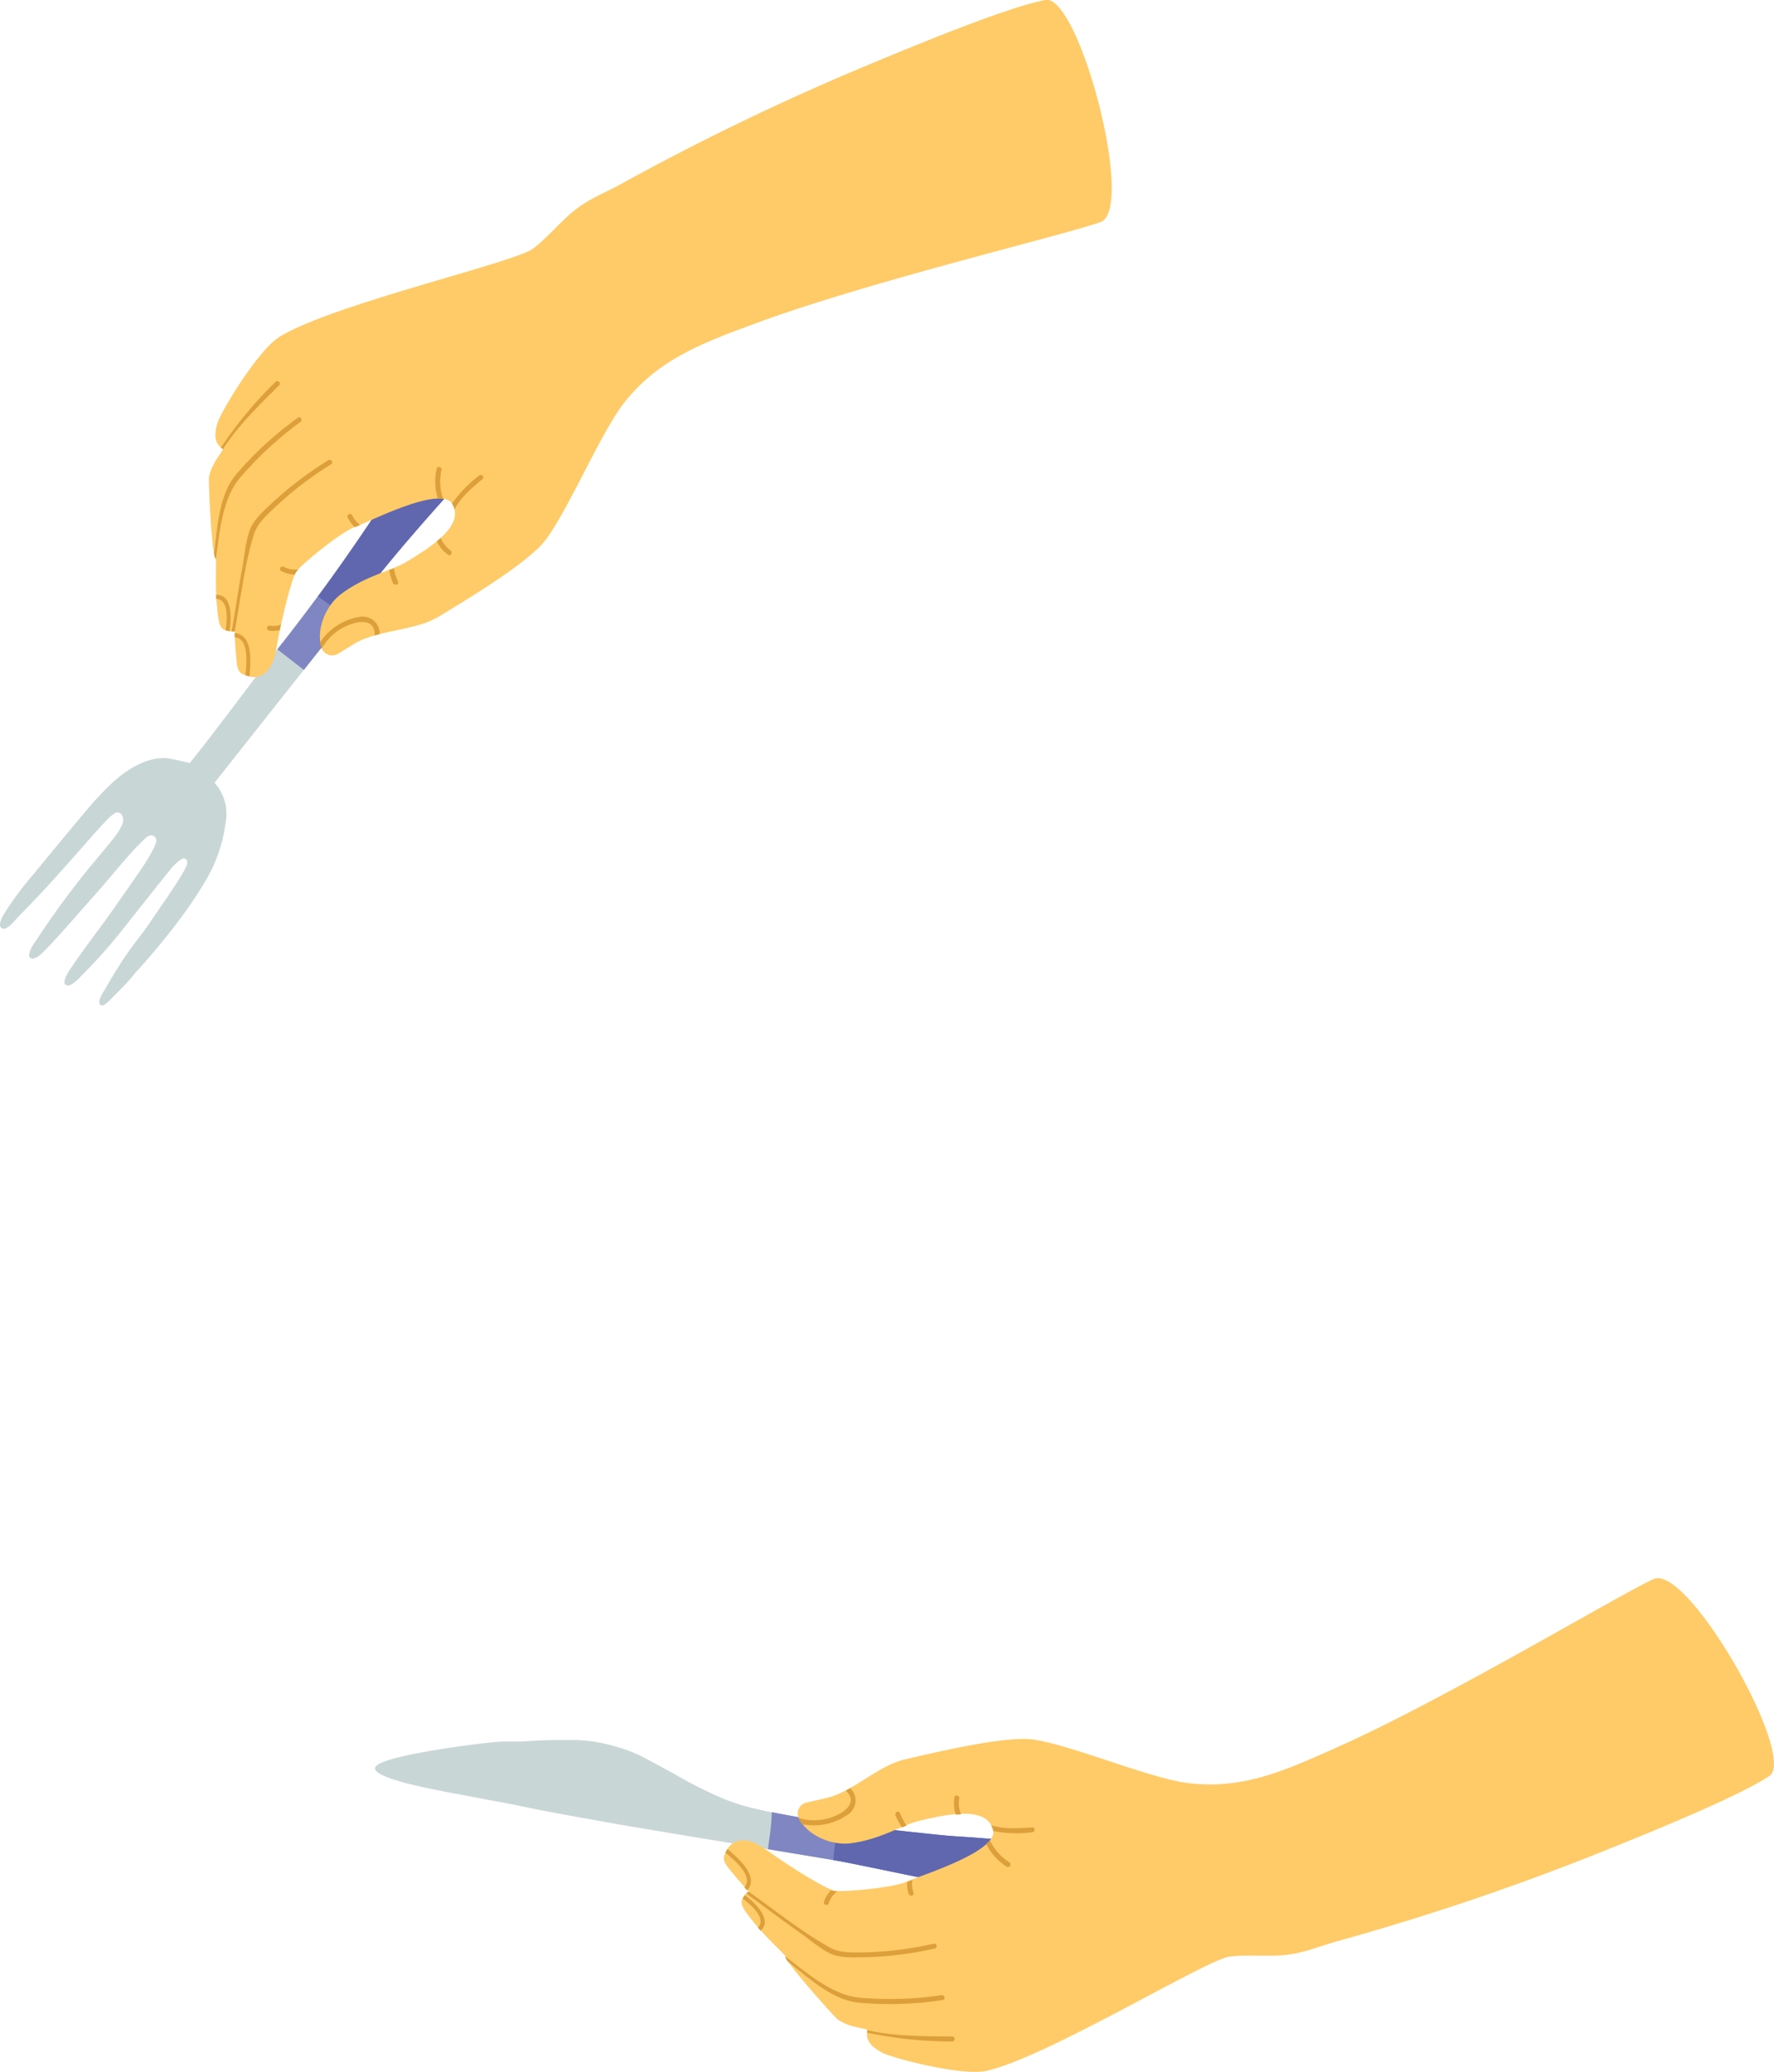 <svg id="Layer_1" data-name="Layer 1" xmlns="http://www.w3.org/2000/svg" width="315.32" height="368.3" viewBox="0 0 315.32 368.3"><path d="M.9,162.15c-.25.41-1.43,2.18-.62,2.82s2.34-1.35,2.87-1.9C4.78,161.38,6.42,159.69,8,158q4-4.38,7.88-8.83c1.08-1.25,2.19-2.45,3.32-3.64a7.1,7.1,0,0,1,1.13-.92.89.89,0,0,1,1.35.3,1.78,1.78,0,0,1,.12,1.44,9,9,0,0,1-1.46,2.44c-.52.78-4.72,5.68-6.12,7.51-4,5.13-5.67,7.67-8.33,11.64-.3.45-.95,1.78-.62,2.21s1.13.43,2.63-1.13c1.82-1.89,2.93-3.14,4.68-5.1,1.28-1.43,2.52-2.89,3.8-4.32,2.58-2.84,4.94-5.85,7.53-8.67.63-.69,1.31-1.32,2-2a1.59,1.59,0,0,1,.52-.35,1.07,1.07,0,0,1,.57-.09,1,1,0,0,1,.67,1.47c-.13.35-.29.69-.45,1A29.27,29.27,0,0,1,25,154.62c-1.44,2.13-2.94,4.23-4.41,6.35-2.49,3.6-5.2,7-7.67,10.65-.53.76-2,2.84-1.26,3.43s2.23-1,2.8-1.59a96.25,96.25,0,0,0,6.5-7.19c2.26-2.84,4.5-5.68,6.75-8.52.92-1.16,1.87-2.3,2.79-3.46a7.49,7.49,0,0,1,1.68-1.51c.72-.48,1.28,0,1.05.91s-2.87,4.89-3.72,6.11c-1.54,2.2-3,4.49-4.62,6.61-.9,1.18-1.8,2.36-2.63,3.58-1.51,2.22-2.84,4.54-4.19,6.85-.19.33-.66,1.3-.25,1.76s1.38-.5,1.68-.8c1-1,2-2,3-3.07.6-.64,1.15-1.33,1.73-2a126.74,126.74,0,0,0,8.15-9.9c1.36-1.86,2.64-3.76,3.83-5.73a27,27,0,0,0,3.9-10.91,8.3,8.3,0,0,0-1.92-7l-.06-.06q14-17.7,28-35.38c4.74-6,9.41-11.28,14.53-17,3.49-3.87,7.54-8.89,8-14.27.09-1.08.19-2.18-.62-2.91-1.6-1.44-4.59.57-6.25,1.94a48.54,48.54,0,0,0-9.74,11.6,365.17,365.17,0,0,1-21.57,30.74c-5.33,6.71-12,15.94-16.76,21.78l-.49-.13c-1-.23-2-.46-3-.65-4.39-.75-8.83,2.92-10.35,4.37-1.14,1.1-2.27,2.22-3.31,3.42-1.66,1.89-3.26,3.85-4.87,5.79-1.93,2.31-3.84,4.65-5.78,7A58,58,0,0,0,.9,162.15Z" style="fill:#c9d6d6"/><path d="M72.06,83.19a365.17,365.17,0,0,1-21.57,30.74c-.39.49-.79,1-1.18,1.5l4.7,3.65,12.12-15.3c4.74-6,9.41-11.28,14.53-17,3.49-3.87,7.54-8.89,8-14.27.09-1.08.19-2.18-.62-2.91-1.6-1.44-4.59.57-6.25,1.94A48.54,48.54,0,0,0,72.06,83.19Z" style="fill:#7f86c1"/><path d="M72.06,83.19C67.41,90.47,62.24,98.27,56.53,106c.75.56,1.51,1.11,2.27,1.65a27.41,27.41,0,0,1,2.59,2.08l4.74-6c4.74-6,9.41-11.28,14.53-17a56.34,56.34,0,0,0,4.07-5c-2.57-1.84-5.06-3.78-7.67-5.55A63.14,63.14,0,0,0,72.06,83.19Z" style="fill:#6067af"/><path d="M78,109.6c5.23-3.19,14-8.46,18-12.5s10.39-19.62,14.82-25.35c6.21-8,14.26-10.86,23.78-14.38,19.89-7.34,54.67-15.6,61-17.89S191.77-1.06,185.83,0s-20.25,6.82-32,11.74a445.83,445.83,0,0,0-43.32,20.9c-3.62,2-6.22,2.78-9.32,5.53-2.18,1.94-4.08,4.2-6.4,6-3.33,2.53-36.07,10-45.19,15.76C45.81,62.3,39.14,73.38,38.63,75.25s-.67,3.49,1,4.58c-.45,1-1.92,2.44-2.48,4.9-.15.65.5,14.67,1.23,14.62.05,2-.1,4.89.1,7.44.34,4.29.59,4.95,1.77,5.29a3,3,0,0,0,1.48.13c0,1.64.09,2.74.32,5.37.19,2.24,1,2.24,2.31,2.66a2.94,2.94,0,0,0,2.7-.58c1.49-1.21,1.83-3.15,2.16-5,1-5.43,2.76-12.31,3.51-13.13,1-1.32,7.78-6.92,10.37-7.86s15.47-7.61,17.36-4-3,7.07-8.27,10.23c-2.77,1.65-7.24,2.43-11.58,5.71-2.66,2-4.53,6.31-3.43,9.62a2,2,0,0,0,2.86,1l3-1.83C67.18,111.93,73.85,112.13,78,109.6Z" style="fill:#ffcb68"/><path d="M63.92,109.65a10.49,10.49,0,0,0-7,4.48,6.24,6.24,0,0,0,.25,1.12l0,.09a9.32,9.32,0,0,1,5.44-4.46c1.83-.61,4.07-.57,4,2.08h0q.44-.14.87-.24A3,3,0,0,0,63.92,109.65Z" style="fill:#dc9f3a"/><path d="M58.85,82.53c.47-.3,0-1-.45-.75a63.51,63.51,0,0,0-9.87,7.47c-1.4,1.32-3.32,2.93-4.06,4.79s-1,4.53-1.36,6.64c-.59,3.15-1.37,8.38-1.94,11.57a2.59,2.59,0,0,0,.55,0c.91-5.07,1.85-12.38,3.42-17.3.59-1.83,2.12-3.22,3.48-4.54A61.29,61.29,0,0,1,58.85,82.53Z" style="fill:#dc9f3a"/><path d="M42.77,84.8A63.44,63.44,0,0,1,53.4,75c.46-.32,0-1.08-.44-.75a61.34,61.34,0,0,0-11,10.1c-3.09,3.68-3.31,9.43-3.91,14.1.11.55.22.87.33.86C39,94.67,39.51,88.54,42.77,84.8Z" style="fill:#dc9f3a"/><path d="M39.62,79.83c2.74-4.23,6.43-7.8,10-11.35.4-.4-.23-1-.63-.61a71.08,71.08,0,0,0-9.72,11.69C39.38,79.65,39.49,79.74,39.62,79.83Z" style="fill:#dc9f3a"/><path d="M80.34,89.52a1.63,1.63,0,0,1,.11.17,3.21,3.21,0,0,1,.32.86c1.13-2.16,3.15-3.86,5-5.4.43-.36-.19-1-.62-.61A22.37,22.37,0,0,0,80.34,89.52Z" style="fill:#dc9f3a"/><path d="M77.63,83.29a10.13,10.13,0,0,0,.2,5.35,5.38,5.38,0,0,1,.92,0,9.48,9.48,0,0,1-.27-5.17A.44.44,0,0,0,77.63,83.29Z" style="fill:#dc9f3a"/><path d="M47.78,112.05a3.9,3.9,0,0,0,1.95-.06l.21-1a3.16,3.16,0,0,1-1.94.22C47.45,111.09,47.22,111.93,47.78,112.05Z" style="fill:#dc9f3a"/><path d="M52.72,101.57a2.7,2.7,0,0,1,.3-.35,4.29,4.29,0,0,1-2.58-.48c-.5-.27-.94.49-.44.76a5.32,5.32,0,0,0,2.41.62A2.12,2.12,0,0,1,52.72,101.57Z" style="fill:#dc9f3a"/><path d="M61.81,92a5.4,5.4,0,0,0,1.28,1.69c.23-.08.54-.21.92-.37a4.78,4.78,0,0,1-1.45-1.77C62.32,91.06,61.57,91.51,61.81,92Z" style="fill:#dc9f3a"/><path d="M44.35,120.24h0c.22-2.46.69-7.48-2.65-7.71,0,.24,0,.48,0,.72,2.63.24,2.13,4.67,1.92,6.78Z" style="fill:#dc9f3a"/><path d="M38.41,105.73c0,.24,0,.49,0,.73,2.26,0,2,3.76,1.67,5.58l.12,0a5.45,5.45,0,0,0,.58.14C41.19,110,41.33,105.61,38.41,105.73Z" style="fill:#dc9f3a"/><path d="M70.74,103.41A11.24,11.24,0,0,1,70,101l-.82.33a11.65,11.65,0,0,0,.68,2.35C70.11,104.15,71,103.93,70.74,103.41Z" style="fill:#dc9f3a"/><path d="M77.65,96.22a6.12,6.12,0,0,0,2,2.39c.45.33.88-.43.43-.76a5.24,5.24,0,0,1-1.74-2.24C78.12,95.82,77.89,96,77.65,96.22Z" style="fill:#dc9f3a"/><path d="M105.33,309.52c-1.09-.08-2.19-.24-3.27-.24-2.5,0-5.56,0-8,.2-1.44.13-4.31,0-5.75.13-2.42.18-21.46,2.47-21.65,4.67s14.23,4.47,17.56,5.15c1.94.39,5.34,1,7.28,1.37C96.89,322,102.92,323,108.38,324s37.5,6.21,41.07,6.85,30.15,6.3,33.38,6.63a48.07,48.07,0,0,0,8.68.51,20.09,20.09,0,0,0,3.57-.67,4.35,4.35,0,0,0,2.08-1.28,1.54,1.54,0,0,0,.33-1.57,4.46,4.46,0,0,0-1.46-2,19,19,0,0,0-4.58-2.75c-3.4-1.48-5.13-1.51-8.71-2.1s-11.86-1.14-13.27-1.22c-2.63-.16-11.91-1.25-16.78-1.77-3.36-.37-15.77-2.22-21-3.81a37.21,37.21,0,0,1-4.63-1.77c-1.3-.6-2.6-1.22-3.87-1.88s-2.57-1.43-3.86-2.14c-1.48-.81-2.95-1.61-4.44-2.4a24.54,24.54,0,0,0-4.83-2A33.25,33.25,0,0,0,105.33,309.52Z" style="fill:#c9d6d6"/><path d="M182.74,327.59c-3.58-.58-11.86-1.14-13.27-1.22-2.63-.16-11.91-1.25-16.78-1.77-2.45-.27-9.73-1.33-15.5-2.5a39.92,39.92,0,0,1-.45,4.76c-.08.61-.17,1.22-.25,1.83,6.37,1.06,11.63,1.93,13,2.17,3.56.65,30.15,6.3,33.38,6.63a48.07,48.07,0,0,0,8.68.51,20.09,20.09,0,0,0,3.57-.67,4.35,4.35,0,0,0,2.08-1.28,1.54,1.54,0,0,0,.33-1.57,4.46,4.46,0,0,0-1.46-2,19,19,0,0,0-4.58-2.75C188.05,328.21,186.32,328.18,182.74,327.59Z" style="fill:#7f86c1"/><path d="M169.47,326.37c-2.63-.16-11.91-1.25-16.78-1.77-.83-.09-2.22-.28-3.92-.52l-.15,1.74c-.15,1.61-.34,3.21-.52,4.81l1.35.23c3.56.65,30.15,6.3,33.38,6.63l1.83.19c.36-2.9.49-5.81.68-8.72,0-.32,0-.64,0-1-.79-.12-1.64-.24-2.64-.41C179.16,327,170.88,326.45,169.47,326.37Z" style="fill:#6067af"/><path d="M160.8,312.74c6-1.38,15.94-3.75,21.6-3.64s21.14,6.77,28.31,7.77c10.06,1.4,17.79-2.2,27.06-6.34,19.36-8.65,50-27.06,56.13-29.85s25.62,31.65,20.6,35-19.24,9.28-31.1,14a448.65,448.65,0,0,1-45.59,15.34c-4,1.1-6.4,2.36-10.53,2.56-2.91.14-5.85-.15-8.74.21-4.15.51-32.76,18.09-43.33,20.32-4.36.92-16.88-2.34-18.55-3.32s-2.92-2-2.49-4c-1-.4-3.08-.41-5.21-1.78-.55-.36-9.89-10.84-9.33-11.31-1.34-1.44-3.49-3.43-5.13-5.39-2.76-3.3-3-3.95-2.43-5a3,3,0,0,1,1-1.13c-1.11-1.19-1.85-2-3.52-4.06-1.43-1.73-.86-2.3-.21-3.52a3,3,0,0,1,2.34-1.47c1.91-.17,3.51,1,5,2,4.48,3.21,10.58,6.87,11.69,6.93,1.61.28,10.4-.49,12.9-1.63s16.39-5.37,15.23-9.26-7.08-3-13.07-1.53c-3.13.75-6.87,3.32-12.27,4-3.3.42-7.64-1.34-9.17-4.48a1.94,1.94,0,0,1,1.31-2.74l3.43-.79C151.43,318.64,156.06,313.83,160.8,312.74Z" style="fill:#ffcb68"/><path d="M150.7,322.54a10.49,10.49,0,0,1-8.14,1.7,6.6,6.6,0,0,1-.6-1s0-.07,0-.1a9.29,9.29,0,0,0,7-.61c1.73-.84,3.3-2.43,1.38-4.25h0c.27-.14.53-.29.79-.44A3,3,0,0,1,150.7,322.54Z" style="fill:#dc9f3a"/><path d="M166,345.48a.44.44,0,0,1,.2.85A63.41,63.41,0,0,1,154,347.89c-1.92,0-4.42.22-6.25-.58s-3.86-2.57-5.61-3.81c-2.62-1.83-6.84-5-9.47-6.91a2.4,2.4,0,0,1,.41-.36c4.2,3,10,7.56,14.54,10,1.71.9,3.77.82,5.66.81A61.36,61.36,0,0,0,166,345.48Z" style="fill:#dc9f3a"/><path d="M152.94,355.1a62.74,62.74,0,0,0,14.43-.46c.55-.08.77.77.21.86a61.73,61.73,0,0,1-14.94.47c-4.78-.47-8.95-4.44-12.65-7.36-.3-.46-.45-.77-.36-.84C143.38,350.66,148,354.7,152.94,355.1Z" style="fill:#dc9f3a"/><path d="M154.17,360.86c4.92,1.11,10.05,1.08,15.08,1.12a.44.44,0,0,1,0,.88,71.25,71.25,0,0,1-15.13-1.57C154.12,361.15,154.14,361,154.17,360.86Z" style="fill:#dc9f3a"/><path d="M176.51,325.46a1.42,1.42,0,0,0,0-.2,3.2,3.2,0,0,0-.37-.84c2.32.76,5,.56,7.33.39.56-.05.54.83,0,.87A22.2,22.2,0,0,1,176.51,325.46Z" style="fill:#dc9f3a"/><path d="M178.93,331.8a10,10,0,0,1-3.6-4,5.64,5.64,0,0,0,.63-.68,9.34,9.34,0,0,0,3.42,3.89A.44.44,0,0,1,178.93,331.8Z" style="fill:#dc9f3a"/><path d="M148.34,336.15a3.78,3.78,0,0,0,.46.05,4.25,4.25,0,0,0-1.52,2.14.44.44,0,0,1-.84-.24,5.3,5.3,0,0,1,1.29-2.12A2.12,2.12,0,0,0,148.34,336.15Z" style="fill:#dc9f3a"/><path d="M161.51,336.63a5.38,5.38,0,0,1-.26-2.11c.22-.1.53-.23.91-.37a4.86,4.86,0,0,0,.2,2.27C162.55,337,161.7,337.16,161.51,336.63Z" style="fill:#dc9f3a"/><path d="M129.3,328.65l0,0c1.88,1.61,5.73,4.87,3.5,7.37l-.49-.53c1.71-2-1.75-4.83-3.37-6.19Z" style="fill:#dc9f3a"/><path d="M135.2,343.18c-.17-.18-.33-.36-.48-.55,1.59-1.6-1.22-4.07-2.71-5.16,0,0,0-.07.06-.11a3.84,3.84,0,0,1,.32-.5C134.21,338.2,137.37,341.22,135.2,343.18Z" style="fill:#dc9f3a"/><path d="M159.94,322.24a11.55,11.55,0,0,0,1.2,2.25l-.82.34a12.06,12.06,0,0,1-1.15-2.16C159,322.15,159.73,321.72,159.94,322.24Z" style="fill:#dc9f3a"/><path d="M169.9,322.55a6.26,6.26,0,0,1-.24-3.11c.09-.55.94-.31.84.24a5.21,5.21,0,0,0,.32,2.82Z" style="fill:#dc9f3a"/></svg>
